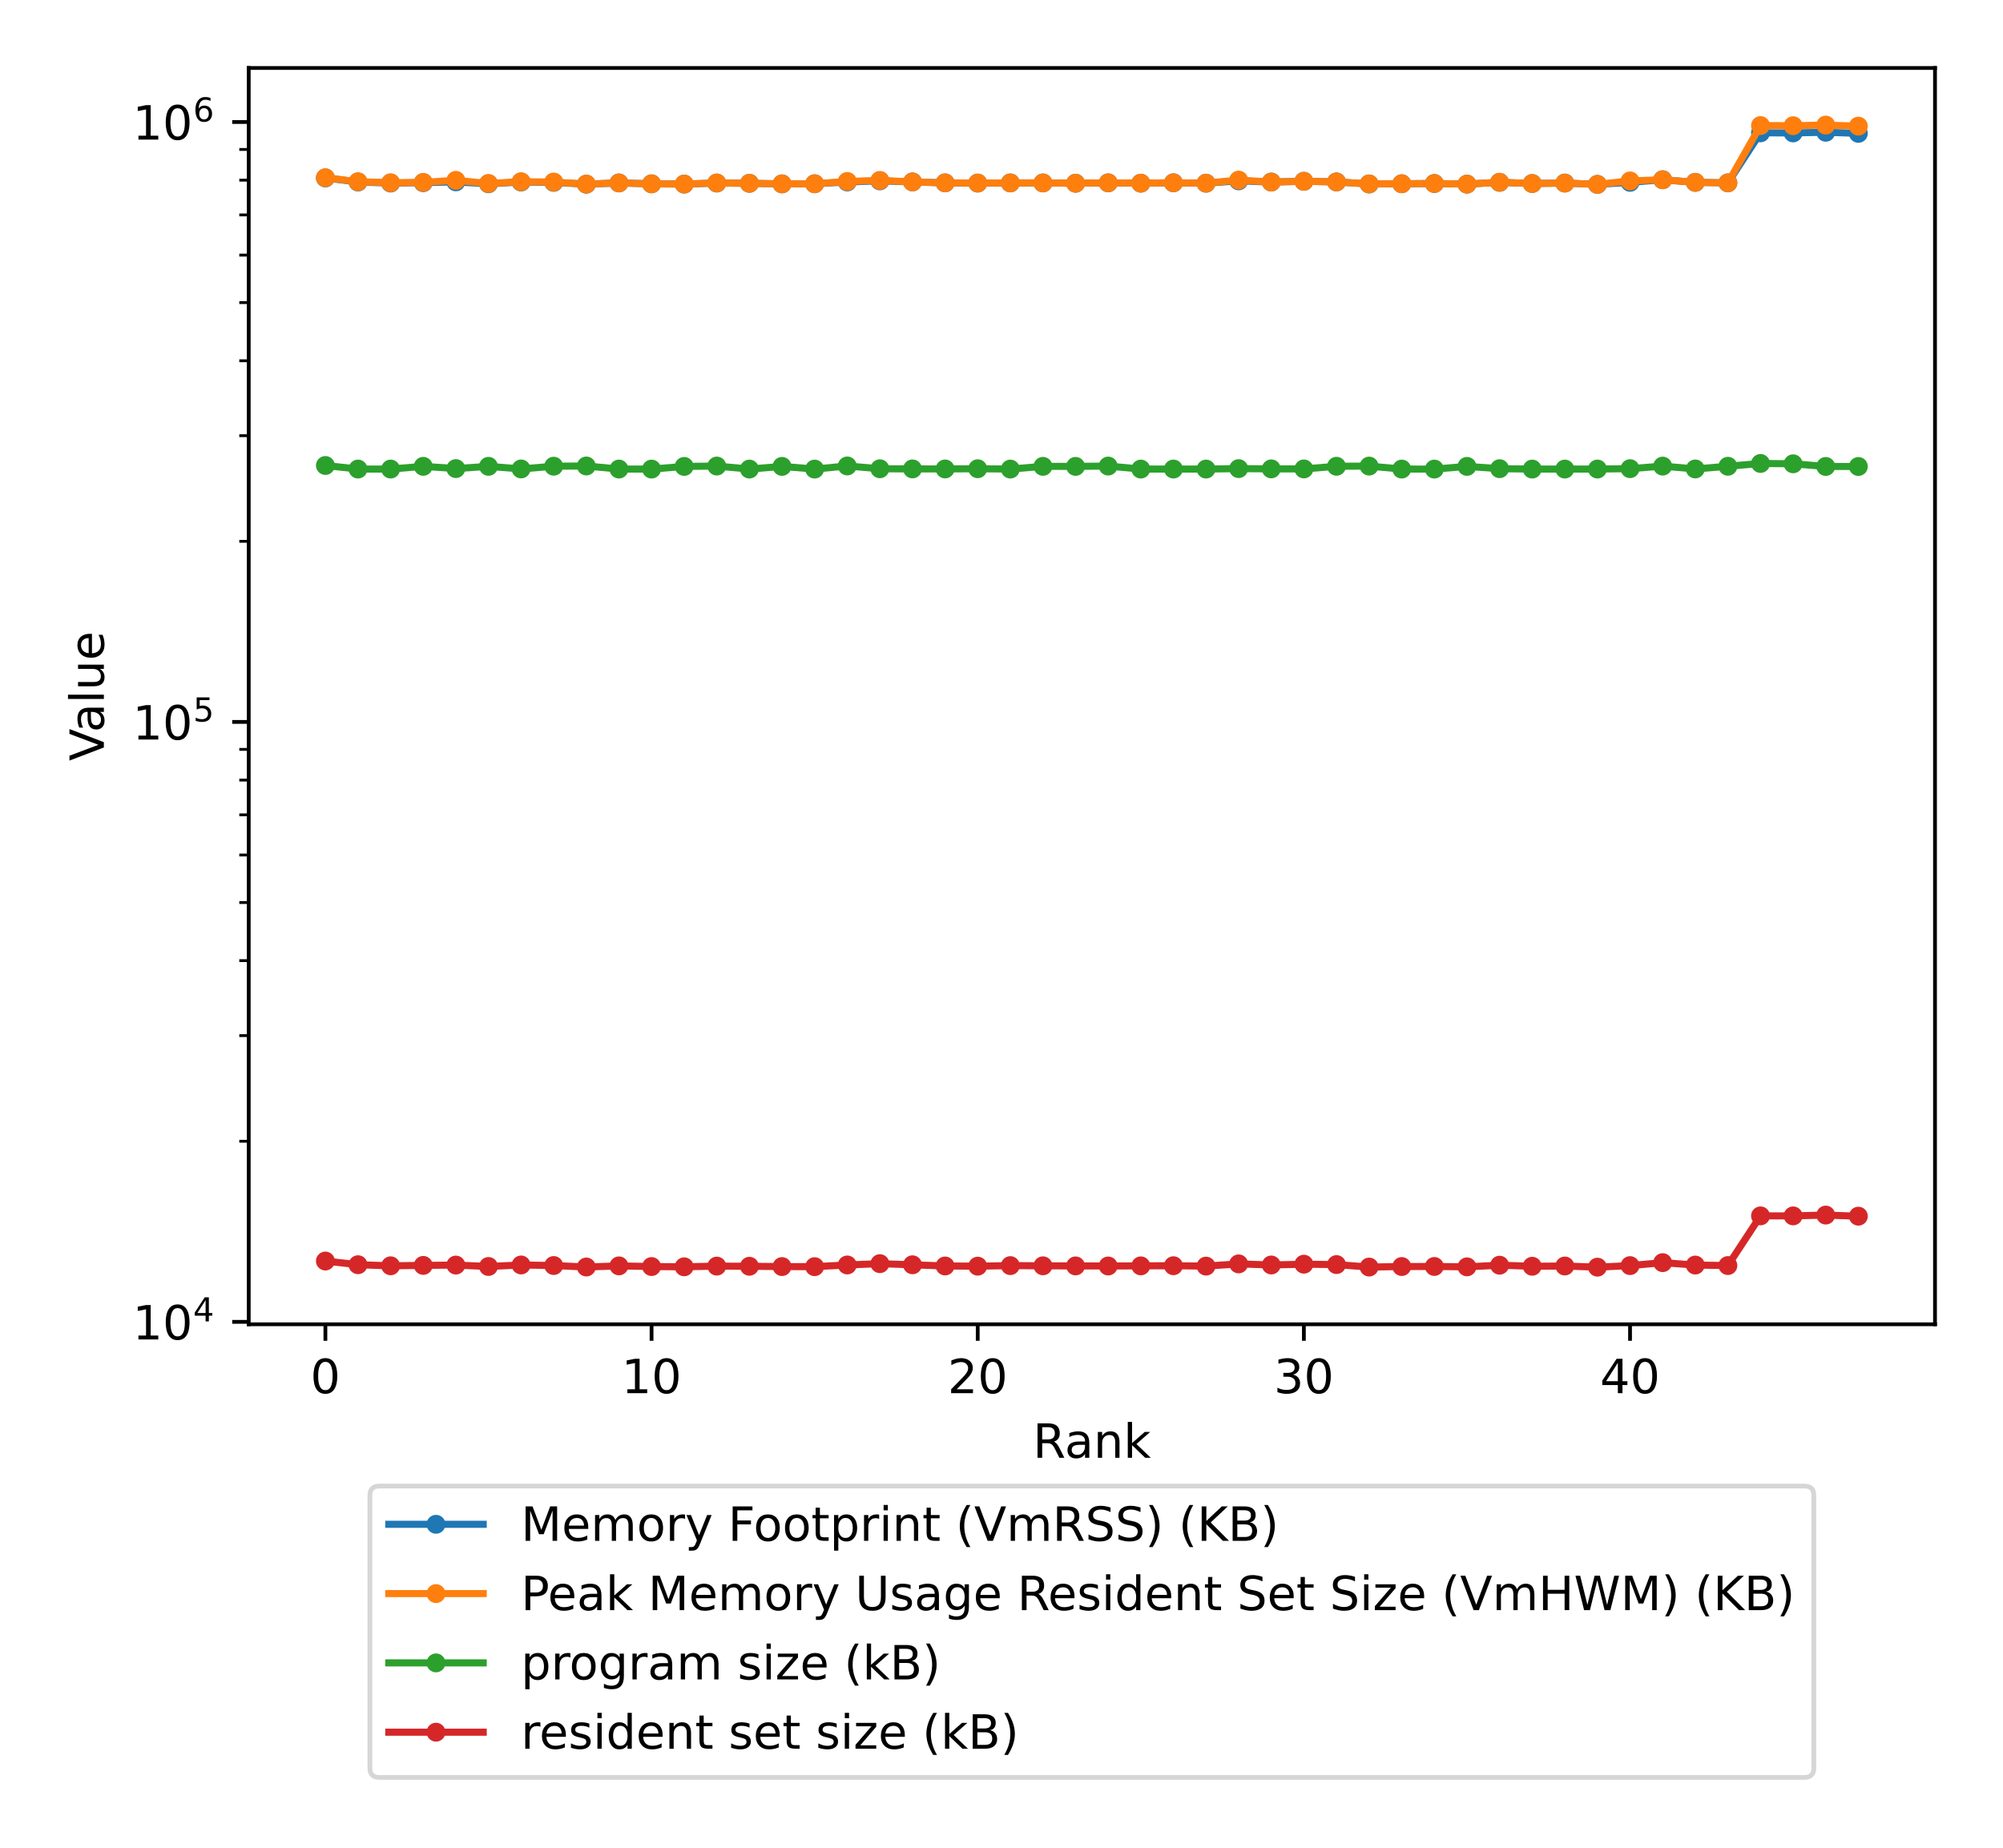 <?xml version="1.0" encoding="utf-8" standalone="no"?>
<!DOCTYPE svg PUBLIC "-//W3C//DTD SVG 1.1//EN"
  "http://www.w3.org/Graphics/SVG/1.1/DTD/svg11.dtd">
<!-- Created with matplotlib (https://matplotlib.org/) -->
<svg height="391.453pt" version="1.1" viewBox="0 0 424.198 391.453" width="424.198pt" xmlns="http://www.w3.org/2000/svg" xmlns:xlink="http://www.w3.org/1999/xlink">
 <defs>
  <style type="text/css">
*{stroke-linecap:butt;stroke-linejoin:round;}
  </style>
 </defs>
 <g id="figure_1">
  <g id="patch_1">
   <path d="M 0 391.453 
L 424.198 391.453 
L 424.198 -0 
L 0 -0 
z
" style="fill:#ffffff;"/>
  </g>
  <g id="axes_1">
   <g id="patch_2">
    <path d="M 52.678 280.512 
L 409.798 280.512 
L 409.798 14.4 
L 52.678 14.4 
z
" style="fill:#ffffff;"/>
   </g>
   <g id="matplotlib.axis_1">
    <g id="xtick_1">
     <g id="line2d_1">
      <defs>
       <path d="M 0 0 
L 0 3.5 
" id="m40e3056553" style="stroke:#000000;stroke-width:0.8;"/>
      </defs>
      <g>
       <use style="stroke:#000000;stroke-width:0.8;" x="68.911" xlink:href="#m40e3056553" y="280.512"/>
      </g>
     </g>
     <g id="text_1">
      <!-- 0 -->
      <defs>
       <path d="M 31.781 66.406 
Q 24.172 66.406 20.328 58.906 
Q 16.5 51.422 16.5 36.375 
Q 16.5 21.391 20.328 13.891 
Q 24.172 6.391 31.781 6.391 
Q 39.453 6.391 43.281 13.891 
Q 47.125 21.391 47.125 36.375 
Q 47.125 51.422 43.281 58.906 
Q 39.453 66.406 31.781 66.406 
z
M 31.781 74.219 
Q 44.047 74.219 50.516 64.516 
Q 56.984 54.828 56.984 36.375 
Q 56.984 17.969 50.516 8.266 
Q 44.047 -1.422 31.781 -1.422 
Q 19.531 -1.422 13.062 8.266 
Q 6.594 17.969 6.594 36.375 
Q 6.594 54.828 13.062 64.516 
Q 19.531 74.219 31.781 74.219 
z
" id="DejaVuSans-48"/>
      </defs>
      <g transform="translate(65.73 295.11)scale(0.1 -0.1)">
       <use xlink:href="#DejaVuSans-48"/>
      </g>
     </g>
    </g>
    <g id="xtick_2">
     <g id="line2d_2">
      <g>
       <use style="stroke:#000000;stroke-width:0.8;" x="137.986" xlink:href="#m40e3056553" y="280.512"/>
      </g>
     </g>
     <g id="text_2">
      <!-- 10 -->
      <defs>
       <path d="M 12.406 8.297 
L 28.516 8.297 
L 28.516 63.922 
L 10.984 60.406 
L 10.984 69.391 
L 28.422 72.906 
L 38.281 72.906 
L 38.281 8.297 
L 54.391 8.297 
L 54.391 0 
L 12.406 0 
z
" id="DejaVuSans-49"/>
      </defs>
      <g transform="translate(131.624 295.11)scale(0.1 -0.1)">
       <use xlink:href="#DejaVuSans-49"/>
       <use x="63.623" xlink:href="#DejaVuSans-48"/>
      </g>
     </g>
    </g>
    <g id="xtick_3">
     <g id="line2d_3">
      <g>
       <use style="stroke:#000000;stroke-width:0.8;" x="207.062" xlink:href="#m40e3056553" y="280.512"/>
      </g>
     </g>
     <g id="text_3">
      <!-- 20 -->
      <defs>
       <path d="M 19.188 8.297 
L 53.609 8.297 
L 53.609 0 
L 7.328 0 
L 7.328 8.297 
Q 12.938 14.109 22.625 23.891 
Q 32.328 33.688 34.812 36.531 
Q 39.547 41.844 41.422 45.531 
Q 43.312 49.219 43.312 52.781 
Q 43.312 58.594 39.234 62.25 
Q 35.156 65.922 28.609 65.922 
Q 23.969 65.922 18.812 64.312 
Q 13.672 62.703 7.812 59.422 
L 7.812 69.391 
Q 13.766 71.781 18.938 73 
Q 24.125 74.219 28.422 74.219 
Q 39.75 74.219 46.484 68.547 
Q 53.219 62.891 53.219 53.422 
Q 53.219 48.922 51.531 44.891 
Q 49.859 40.875 45.406 35.406 
Q 44.188 33.984 37.641 27.219 
Q 31.109 20.453 19.188 8.297 
z
" id="DejaVuSans-50"/>
      </defs>
      <g transform="translate(200.699 295.11)scale(0.1 -0.1)">
       <use xlink:href="#DejaVuSans-50"/>
       <use x="63.623" xlink:href="#DejaVuSans-48"/>
      </g>
     </g>
    </g>
    <g id="xtick_4">
     <g id="line2d_4">
      <g>
       <use style="stroke:#000000;stroke-width:0.8;" x="276.137" xlink:href="#m40e3056553" y="280.512"/>
      </g>
     </g>
     <g id="text_4">
      <!-- 30 -->
      <defs>
       <path d="M 40.578 39.312 
Q 47.656 37.797 51.625 33 
Q 55.609 28.219 55.609 21.188 
Q 55.609 10.406 48.188 4.484 
Q 40.766 -1.422 27.094 -1.422 
Q 22.516 -1.422 17.656 -0.516 
Q 12.797 0.391 7.625 2.203 
L 7.625 11.719 
Q 11.719 9.328 16.594 8.109 
Q 21.484 6.891 26.812 6.891 
Q 36.078 6.891 40.938 10.547 
Q 45.797 14.203 45.797 21.188 
Q 45.797 27.641 41.281 31.266 
Q 36.766 34.906 28.719 34.906 
L 20.219 34.906 
L 20.219 43.016 
L 29.109 43.016 
Q 36.375 43.016 40.234 45.922 
Q 44.094 48.828 44.094 54.297 
Q 44.094 59.906 40.109 62.906 
Q 36.141 65.922 28.719 65.922 
Q 24.656 65.922 20.016 65.031 
Q 15.375 64.156 9.812 62.312 
L 9.812 71.094 
Q 15.438 72.656 20.344 73.438 
Q 25.25 74.219 29.594 74.219 
Q 40.828 74.219 47.359 69.109 
Q 53.906 64.016 53.906 55.328 
Q 53.906 49.266 50.438 45.094 
Q 46.969 40.922 40.578 39.312 
z
" id="DejaVuSans-51"/>
      </defs>
      <g transform="translate(269.775 295.11)scale(0.1 -0.1)">
       <use xlink:href="#DejaVuSans-51"/>
       <use x="63.623" xlink:href="#DejaVuSans-48"/>
      </g>
     </g>
    </g>
    <g id="xtick_5">
     <g id="line2d_5">
      <g>
       <use style="stroke:#000000;stroke-width:0.8;" x="345.213" xlink:href="#m40e3056553" y="280.512"/>
      </g>
     </g>
     <g id="text_5">
      <!-- 40 -->
      <defs>
       <path d="M 37.797 64.312 
L 12.891 25.391 
L 37.797 25.391 
z
M 35.203 72.906 
L 47.609 72.906 
L 47.609 25.391 
L 58.016 25.391 
L 58.016 17.188 
L 47.609 17.188 
L 47.609 0 
L 37.797 0 
L 37.797 17.188 
L 4.891 17.188 
L 4.891 26.703 
z
" id="DejaVuSans-52"/>
      </defs>
      <g transform="translate(338.85 295.11)scale(0.1 -0.1)">
       <use xlink:href="#DejaVuSans-52"/>
       <use x="63.623" xlink:href="#DejaVuSans-48"/>
      </g>
     </g>
    </g>
    <g id="text_6">
     <!-- Rank -->
     <defs>
      <path d="M 44.391 34.188 
Q 47.562 33.109 50.562 29.594 
Q 53.562 26.078 56.594 19.922 
L 66.609 0 
L 56 0 
L 46.688 18.703 
Q 43.062 26.031 39.672 28.422 
Q 36.281 30.812 30.422 30.812 
L 19.672 30.812 
L 19.672 0 
L 9.812 0 
L 9.812 72.906 
L 32.078 72.906 
Q 44.578 72.906 50.734 67.672 
Q 56.891 62.453 56.891 51.906 
Q 56.891 45.016 53.688 40.469 
Q 50.484 35.938 44.391 34.188 
z
M 19.672 64.797 
L 19.672 38.922 
L 32.078 38.922 
Q 39.203 38.922 42.844 42.219 
Q 46.484 45.516 46.484 51.906 
Q 46.484 58.297 42.844 61.547 
Q 39.203 64.797 32.078 64.797 
z
" id="DejaVuSans-82"/>
      <path d="M 34.281 27.484 
Q 23.391 27.484 19.188 25 
Q 14.984 22.516 14.984 16.5 
Q 14.984 11.719 18.141 8.906 
Q 21.297 6.109 26.703 6.109 
Q 34.188 6.109 38.703 11.406 
Q 43.219 16.703 43.219 25.484 
L 43.219 27.484 
z
M 52.203 31.203 
L 52.203 0 
L 43.219 0 
L 43.219 8.297 
Q 40.141 3.328 35.547 0.953 
Q 30.953 -1.422 24.312 -1.422 
Q 15.922 -1.422 10.953 3.297 
Q 6 8.016 6 15.922 
Q 6 25.141 12.172 29.828 
Q 18.359 34.516 30.609 34.516 
L 43.219 34.516 
L 43.219 35.406 
Q 43.219 41.609 39.141 45 
Q 35.062 48.391 27.688 48.391 
Q 23 48.391 18.547 47.266 
Q 14.109 46.141 10.016 43.891 
L 10.016 52.203 
Q 14.938 54.109 19.578 55.047 
Q 24.219 56 28.609 56 
Q 40.484 56 46.344 49.844 
Q 52.203 43.703 52.203 31.203 
z
" id="DejaVuSans-97"/>
      <path d="M 54.891 33.016 
L 54.891 0 
L 45.906 0 
L 45.906 32.719 
Q 45.906 40.484 42.875 44.328 
Q 39.844 48.188 33.797 48.188 
Q 26.516 48.188 22.312 43.547 
Q 18.109 38.922 18.109 30.906 
L 18.109 0 
L 9.078 0 
L 9.078 54.688 
L 18.109 54.688 
L 18.109 46.188 
Q 21.344 51.125 25.703 53.562 
Q 30.078 56 35.797 56 
Q 45.219 56 50.047 50.172 
Q 54.891 44.344 54.891 33.016 
z
" id="DejaVuSans-110"/>
      <path d="M 9.078 75.984 
L 18.109 75.984 
L 18.109 31.109 
L 44.922 54.688 
L 56.391 54.688 
L 27.391 29.109 
L 57.625 0 
L 45.906 0 
L 18.109 26.703 
L 18.109 0 
L 9.078 0 
z
" id="DejaVuSans-107"/>
     </defs>
     <g transform="translate(218.748 308.789)scale(0.1 -0.1)">
      <use xlink:href="#DejaVuSans-82"/>
      <use x="67.232" xlink:href="#DejaVuSans-97"/>
      <use x="128.512" xlink:href="#DejaVuSans-110"/>
      <use x="191.891" xlink:href="#DejaVuSans-107"/>
     </g>
    </g>
   </g>
   <g id="matplotlib.axis_2">
    <g id="ytick_1">
     <g id="line2d_6">
      <defs>
       <path d="M 0 0 
L -3.5 0 
" id="m976db6bf51" style="stroke:#000000;stroke-width:0.8;"/>
      </defs>
      <g>
       <use style="stroke:#000000;stroke-width:0.8;" x="52.678" xlink:href="#m976db6bf51" y="279.998"/>
      </g>
     </g>
     <g id="text_7">
      <!-- $\mathdefault{10^{4}}$ -->
      <g transform="translate(28.078 283.797)scale(0.1 -0.1)">
       <use transform="translate(0 0.684)" xlink:href="#DejaVuSans-49"/>
       <use transform="translate(63.623 0.684)" xlink:href="#DejaVuSans-48"/>
       <use transform="translate(128.203 38.966)scale(0.7)" xlink:href="#DejaVuSans-52"/>
      </g>
     </g>
    </g>
    <g id="ytick_2">
     <g id="line2d_7">
      <g>
       <use style="stroke:#000000;stroke-width:0.8;" x="52.678" xlink:href="#m976db6bf51" y="152.922"/>
      </g>
     </g>
     <g id="text_8">
      <!-- $\mathdefault{10^{5}}$ -->
      <defs>
       <path d="M 10.797 72.906 
L 49.516 72.906 
L 49.516 64.594 
L 19.828 64.594 
L 19.828 46.734 
Q 21.969 47.469 24.109 47.828 
Q 26.266 48.188 28.422 48.188 
Q 40.625 48.188 47.75 41.5 
Q 54.891 34.812 54.891 23.391 
Q 54.891 11.625 47.562 5.094 
Q 40.234 -1.422 26.906 -1.422 
Q 22.312 -1.422 17.547 -0.641 
Q 12.797 0.141 7.719 1.703 
L 7.719 11.625 
Q 12.109 9.234 16.797 8.062 
Q 21.484 6.891 26.703 6.891 
Q 35.156 6.891 40.078 11.328 
Q 45.016 15.766 45.016 23.391 
Q 45.016 31 40.078 35.438 
Q 35.156 39.891 26.703 39.891 
Q 22.75 39.891 18.812 39.016 
Q 14.891 38.141 10.797 36.281 
z
" id="DejaVuSans-53"/>
      </defs>
      <g transform="translate(28.078 156.721)scale(0.1 -0.1)">
       <use transform="translate(0 0.684)" xlink:href="#DejaVuSans-49"/>
       <use transform="translate(63.623 0.684)" xlink:href="#DejaVuSans-48"/>
       <use transform="translate(128.203 38.966)scale(0.7)" xlink:href="#DejaVuSans-53"/>
      </g>
     </g>
    </g>
    <g id="ytick_3">
     <g id="line2d_8">
      <g>
       <use style="stroke:#000000;stroke-width:0.8;" x="52.678" xlink:href="#m976db6bf51" y="25.846"/>
      </g>
     </g>
     <g id="text_9">
      <!-- $\mathdefault{10^{6}}$ -->
      <defs>
       <path d="M 33.016 40.375 
Q 26.375 40.375 22.484 35.828 
Q 18.609 31.297 18.609 23.391 
Q 18.609 15.531 22.484 10.953 
Q 26.375 6.391 33.016 6.391 
Q 39.656 6.391 43.531 10.953 
Q 47.406 15.531 47.406 23.391 
Q 47.406 31.297 43.531 35.828 
Q 39.656 40.375 33.016 40.375 
z
M 52.594 71.297 
L 52.594 62.312 
Q 48.875 64.062 45.094 64.984 
Q 41.312 65.922 37.594 65.922 
Q 27.828 65.922 22.672 59.328 
Q 17.531 52.734 16.797 39.406 
Q 19.672 43.656 24.016 45.922 
Q 28.375 48.188 33.594 48.188 
Q 44.578 48.188 50.953 41.516 
Q 57.328 34.859 57.328 23.391 
Q 57.328 12.156 50.688 5.359 
Q 44.047 -1.422 33.016 -1.422 
Q 20.359 -1.422 13.672 8.266 
Q 6.984 17.969 6.984 36.375 
Q 6.984 53.656 15.188 63.938 
Q 23.391 74.219 37.203 74.219 
Q 40.922 74.219 44.703 73.484 
Q 48.484 72.75 52.594 71.297 
z
" id="DejaVuSans-54"/>
      </defs>
      <g transform="translate(28.078 29.645)scale(0.1 -0.1)">
       <use transform="translate(0 0.766)" xlink:href="#DejaVuSans-49"/>
       <use transform="translate(63.623 0.766)" xlink:href="#DejaVuSans-48"/>
       <use transform="translate(128.203 39.047)scale(0.7)" xlink:href="#DejaVuSans-54"/>
      </g>
     </g>
    </g>
    <g id="ytick_4">
     <g id="line2d_9">
      <defs>
       <path d="M 0 0 
L -2 0 
" id="m0bf1c7b2e3" style="stroke:#000000;stroke-width:0.6;"/>
      </defs>
      <g>
       <use style="stroke:#000000;stroke-width:0.6;" x="52.678" xlink:href="#m0bf1c7b2e3" y="241.744"/>
      </g>
     </g>
    </g>
    <g id="ytick_5">
     <g id="line2d_10">
      <g>
       <use style="stroke:#000000;stroke-width:0.6;" x="52.678" xlink:href="#m0bf1c7b2e3" y="219.367"/>
      </g>
     </g>
    </g>
    <g id="ytick_6">
     <g id="line2d_11">
      <g>
       <use style="stroke:#000000;stroke-width:0.6;" x="52.678" xlink:href="#m0bf1c7b2e3" y="203.49"/>
      </g>
     </g>
    </g>
    <g id="ytick_7">
     <g id="line2d_12">
      <g>
       <use style="stroke:#000000;stroke-width:0.6;" x="52.678" xlink:href="#m0bf1c7b2e3" y="191.175"/>
      </g>
     </g>
    </g>
    <g id="ytick_8">
     <g id="line2d_13">
      <g>
       <use style="stroke:#000000;stroke-width:0.6;" x="52.678" xlink:href="#m0bf1c7b2e3" y="181.113"/>
      </g>
     </g>
    </g>
    <g id="ytick_9">
     <g id="line2d_14">
      <g>
       <use style="stroke:#000000;stroke-width:0.6;" x="52.678" xlink:href="#m0bf1c7b2e3" y="172.606"/>
      </g>
     </g>
    </g>
    <g id="ytick_10">
     <g id="line2d_15">
      <g>
       <use style="stroke:#000000;stroke-width:0.6;" x="52.678" xlink:href="#m0bf1c7b2e3" y="165.237"/>
      </g>
     </g>
    </g>
    <g id="ytick_11">
     <g id="line2d_16">
      <g>
       <use style="stroke:#000000;stroke-width:0.6;" x="52.678" xlink:href="#m0bf1c7b2e3" y="158.736"/>
      </g>
     </g>
    </g>
    <g id="ytick_12">
     <g id="line2d_17">
      <g>
       <use style="stroke:#000000;stroke-width:0.6;" x="52.678" xlink:href="#m0bf1c7b2e3" y="114.668"/>
      </g>
     </g>
    </g>
    <g id="ytick_13">
     <g id="line2d_18">
      <g>
       <use style="stroke:#000000;stroke-width:0.6;" x="52.678" xlink:href="#m0bf1c7b2e3" y="92.291"/>
      </g>
     </g>
    </g>
    <g id="ytick_14">
     <g id="line2d_19">
      <g>
       <use style="stroke:#000000;stroke-width:0.6;" x="52.678" xlink:href="#m0bf1c7b2e3" y="76.414"/>
      </g>
     </g>
    </g>
    <g id="ytick_15">
     <g id="line2d_20">
      <g>
       <use style="stroke:#000000;stroke-width:0.6;" x="52.678" xlink:href="#m0bf1c7b2e3" y="64.099"/>
      </g>
     </g>
    </g>
    <g id="ytick_16">
     <g id="line2d_21">
      <g>
       <use style="stroke:#000000;stroke-width:0.6;" x="52.678" xlink:href="#m0bf1c7b2e3" y="54.037"/>
      </g>
     </g>
    </g>
    <g id="ytick_17">
     <g id="line2d_22">
      <g>
       <use style="stroke:#000000;stroke-width:0.6;" x="52.678" xlink:href="#m0bf1c7b2e3" y="45.53"/>
      </g>
     </g>
    </g>
    <g id="ytick_18">
     <g id="line2d_23">
      <g>
       <use style="stroke:#000000;stroke-width:0.6;" x="52.678" xlink:href="#m0bf1c7b2e3" y="38.161"/>
      </g>
     </g>
    </g>
    <g id="ytick_19">
     <g id="line2d_24">
      <g>
       <use style="stroke:#000000;stroke-width:0.6;" x="52.678" xlink:href="#m0bf1c7b2e3" y="31.66"/>
      </g>
     </g>
    </g>
    <g id="text_10">
     <!-- Value -->
     <defs>
      <path d="M 28.609 0 
L 0.781 72.906 
L 11.078 72.906 
L 34.188 11.531 
L 57.328 72.906 
L 67.578 72.906 
L 39.797 0 
z
" id="DejaVuSans-86"/>
      <path d="M 9.422 75.984 
L 18.406 75.984 
L 18.406 0 
L 9.422 0 
z
" id="DejaVuSans-108"/>
      <path d="M 8.5 21.578 
L 8.5 54.688 
L 17.484 54.688 
L 17.484 21.922 
Q 17.484 14.156 20.5 10.266 
Q 23.531 6.391 29.594 6.391 
Q 36.859 6.391 41.078 11.031 
Q 45.312 15.672 45.312 23.688 
L 45.312 54.688 
L 54.297 54.688 
L 54.297 0 
L 45.312 0 
L 45.312 8.406 
Q 42.047 3.422 37.719 1 
Q 33.406 -1.422 27.688 -1.422 
Q 18.266 -1.422 13.375 4.438 
Q 8.5 10.297 8.5 21.578 
z
M 31.109 56 
z
" id="DejaVuSans-117"/>
      <path d="M 56.203 29.594 
L 56.203 25.203 
L 14.891 25.203 
Q 15.484 15.922 20.484 11.062 
Q 25.484 6.203 34.422 6.203 
Q 39.594 6.203 44.453 7.469 
Q 49.312 8.734 54.109 11.281 
L 54.109 2.781 
Q 49.266 0.734 44.188 -0.344 
Q 39.109 -1.422 33.891 -1.422 
Q 20.797 -1.422 13.156 6.188 
Q 5.516 13.812 5.516 26.812 
Q 5.516 40.234 12.766 48.109 
Q 20.016 56 32.328 56 
Q 43.359 56 49.781 48.891 
Q 56.203 41.797 56.203 29.594 
z
M 47.219 32.234 
Q 47.125 39.594 43.094 43.984 
Q 39.062 48.391 32.422 48.391 
Q 24.906 48.391 20.391 44.141 
Q 15.875 39.891 15.188 32.172 
z
" id="DejaVuSans-101"/>
     </defs>
     <g transform="translate(21.998 161.187)rotate(-90)scale(0.1 -0.1)">
      <use xlink:href="#DejaVuSans-86"/>
      <use x="60.658" xlink:href="#DejaVuSans-97"/>
      <use x="121.938" xlink:href="#DejaVuSans-108"/>
      <use x="149.721" xlink:href="#DejaVuSans-117"/>
      <use x="213.1" xlink:href="#DejaVuSans-101"/>
     </g>
    </g>
   </g>
   <g id="line2d_25">
    <path clip-path="url(#p565a6b7b99)" d="M 68.911 37.692 
L 75.818 38.554 
L 82.726 38.778 
L 89.633 38.695 
L 96.541 38.52 
L 103.449 38.928 
L 110.356 38.558 
L 117.264 38.628 
L 124.171 39.014 
L 131.079 38.753 
L 137.986 38.939 
L 144.894 38.993 
L 151.801 38.775 
L 158.709 38.831 
L 165.616 38.948 
L 172.524 38.924 
L 179.432 38.549 
L 186.339 38.313 
L 193.247 38.537 
L 200.154 38.735 
L 207.062 38.782 
L 213.969 38.75 
L 220.877 38.751 
L 227.784 38.814 
L 234.692 38.735 
L 241.599 38.8 
L 248.507 38.721 
L 255.415 38.806 
L 262.322 38.305 
L 269.23 38.563 
L 276.137 38.401 
L 283.045 38.536 
L 289.952 38.972 
L 296.86 38.922 
L 303.767 38.87 
L 310.675 38.999 
L 317.582 38.622 
L 324.49 38.873 
L 331.398 38.776 
L 338.305 39.058 
L 345.213 38.625 
L 352.12 38.075 
L 359.028 38.628 
L 365.935 38.733 
L 372.843 28.139 
L 379.75 28.154 
L 386.658 28.017 
L 393.565 28.247 
" style="fill:none;stroke:#1f77b4;stroke-linecap:square;stroke-width:1.5;"/>
    <defs>
     <path d="M 0 1.5 
C 0.398 1.5 0.779 1.342 1.061 1.061 
C 1.342 0.779 1.5 0.398 1.5 0 
C 1.5 -0.398 1.342 -0.779 1.061 -1.061 
C 0.779 -1.342 0.398 -1.5 0 -1.5 
C -0.398 -1.5 -0.779 -1.342 -1.061 -1.061 
C -1.342 -0.779 -1.5 -0.398 -1.5 0 
C -1.5 0.398 -1.342 0.779 -1.061 1.061 
C -0.779 1.342 -0.398 1.5 0 1.5 
z
" id="m0f25e925b4" style="stroke:#1f77b4;"/>
    </defs>
    <g clip-path="url(#p565a6b7b99)">
     <use style="fill:#1f77b4;stroke:#1f77b4;" x="68.911" xlink:href="#m0f25e925b4" y="37.692"/>
     <use style="fill:#1f77b4;stroke:#1f77b4;" x="75.818" xlink:href="#m0f25e925b4" y="38.554"/>
     <use style="fill:#1f77b4;stroke:#1f77b4;" x="82.726" xlink:href="#m0f25e925b4" y="38.778"/>
     <use style="fill:#1f77b4;stroke:#1f77b4;" x="89.633" xlink:href="#m0f25e925b4" y="38.695"/>
     <use style="fill:#1f77b4;stroke:#1f77b4;" x="96.541" xlink:href="#m0f25e925b4" y="38.52"/>
     <use style="fill:#1f77b4;stroke:#1f77b4;" x="103.449" xlink:href="#m0f25e925b4" y="38.928"/>
     <use style="fill:#1f77b4;stroke:#1f77b4;" x="110.356" xlink:href="#m0f25e925b4" y="38.558"/>
     <use style="fill:#1f77b4;stroke:#1f77b4;" x="117.264" xlink:href="#m0f25e925b4" y="38.628"/>
     <use style="fill:#1f77b4;stroke:#1f77b4;" x="124.171" xlink:href="#m0f25e925b4" y="39.014"/>
     <use style="fill:#1f77b4;stroke:#1f77b4;" x="131.079" xlink:href="#m0f25e925b4" y="38.753"/>
     <use style="fill:#1f77b4;stroke:#1f77b4;" x="137.986" xlink:href="#m0f25e925b4" y="38.939"/>
     <use style="fill:#1f77b4;stroke:#1f77b4;" x="144.894" xlink:href="#m0f25e925b4" y="38.993"/>
     <use style="fill:#1f77b4;stroke:#1f77b4;" x="151.801" xlink:href="#m0f25e925b4" y="38.775"/>
     <use style="fill:#1f77b4;stroke:#1f77b4;" x="158.709" xlink:href="#m0f25e925b4" y="38.831"/>
     <use style="fill:#1f77b4;stroke:#1f77b4;" x="165.616" xlink:href="#m0f25e925b4" y="38.948"/>
     <use style="fill:#1f77b4;stroke:#1f77b4;" x="172.524" xlink:href="#m0f25e925b4" y="38.924"/>
     <use style="fill:#1f77b4;stroke:#1f77b4;" x="179.432" xlink:href="#m0f25e925b4" y="38.549"/>
     <use style="fill:#1f77b4;stroke:#1f77b4;" x="186.339" xlink:href="#m0f25e925b4" y="38.313"/>
     <use style="fill:#1f77b4;stroke:#1f77b4;" x="193.247" xlink:href="#m0f25e925b4" y="38.537"/>
     <use style="fill:#1f77b4;stroke:#1f77b4;" x="200.154" xlink:href="#m0f25e925b4" y="38.735"/>
     <use style="fill:#1f77b4;stroke:#1f77b4;" x="207.062" xlink:href="#m0f25e925b4" y="38.782"/>
     <use style="fill:#1f77b4;stroke:#1f77b4;" x="213.969" xlink:href="#m0f25e925b4" y="38.75"/>
     <use style="fill:#1f77b4;stroke:#1f77b4;" x="220.877" xlink:href="#m0f25e925b4" y="38.751"/>
     <use style="fill:#1f77b4;stroke:#1f77b4;" x="227.784" xlink:href="#m0f25e925b4" y="38.814"/>
     <use style="fill:#1f77b4;stroke:#1f77b4;" x="234.692" xlink:href="#m0f25e925b4" y="38.735"/>
     <use style="fill:#1f77b4;stroke:#1f77b4;" x="241.599" xlink:href="#m0f25e925b4" y="38.8"/>
     <use style="fill:#1f77b4;stroke:#1f77b4;" x="248.507" xlink:href="#m0f25e925b4" y="38.721"/>
     <use style="fill:#1f77b4;stroke:#1f77b4;" x="255.415" xlink:href="#m0f25e925b4" y="38.806"/>
     <use style="fill:#1f77b4;stroke:#1f77b4;" x="262.322" xlink:href="#m0f25e925b4" y="38.305"/>
     <use style="fill:#1f77b4;stroke:#1f77b4;" x="269.23" xlink:href="#m0f25e925b4" y="38.563"/>
     <use style="fill:#1f77b4;stroke:#1f77b4;" x="276.137" xlink:href="#m0f25e925b4" y="38.401"/>
     <use style="fill:#1f77b4;stroke:#1f77b4;" x="283.045" xlink:href="#m0f25e925b4" y="38.536"/>
     <use style="fill:#1f77b4;stroke:#1f77b4;" x="289.952" xlink:href="#m0f25e925b4" y="38.972"/>
     <use style="fill:#1f77b4;stroke:#1f77b4;" x="296.86" xlink:href="#m0f25e925b4" y="38.922"/>
     <use style="fill:#1f77b4;stroke:#1f77b4;" x="303.767" xlink:href="#m0f25e925b4" y="38.87"/>
     <use style="fill:#1f77b4;stroke:#1f77b4;" x="310.675" xlink:href="#m0f25e925b4" y="38.999"/>
     <use style="fill:#1f77b4;stroke:#1f77b4;" x="317.582" xlink:href="#m0f25e925b4" y="38.622"/>
     <use style="fill:#1f77b4;stroke:#1f77b4;" x="324.49" xlink:href="#m0f25e925b4" y="38.873"/>
     <use style="fill:#1f77b4;stroke:#1f77b4;" x="331.398" xlink:href="#m0f25e925b4" y="38.776"/>
     <use style="fill:#1f77b4;stroke:#1f77b4;" x="338.305" xlink:href="#m0f25e925b4" y="39.058"/>
     <use style="fill:#1f77b4;stroke:#1f77b4;" x="345.213" xlink:href="#m0f25e925b4" y="38.625"/>
     <use style="fill:#1f77b4;stroke:#1f77b4;" x="352.12" xlink:href="#m0f25e925b4" y="38.075"/>
     <use style="fill:#1f77b4;stroke:#1f77b4;" x="359.028" xlink:href="#m0f25e925b4" y="38.628"/>
     <use style="fill:#1f77b4;stroke:#1f77b4;" x="365.935" xlink:href="#m0f25e925b4" y="38.733"/>
     <use style="fill:#1f77b4;stroke:#1f77b4;" x="372.843" xlink:href="#m0f25e925b4" y="28.139"/>
     <use style="fill:#1f77b4;stroke:#1f77b4;" x="379.75" xlink:href="#m0f25e925b4" y="28.154"/>
     <use style="fill:#1f77b4;stroke:#1f77b4;" x="386.658" xlink:href="#m0f25e925b4" y="28.017"/>
     <use style="fill:#1f77b4;stroke:#1f77b4;" x="393.565" xlink:href="#m0f25e925b4" y="28.247"/>
    </g>
   </g>
   <g id="line2d_26">
    <path clip-path="url(#p565a6b7b99)" d="M 68.911 37.645 
L 75.818 38.491 
L 82.726 38.715 
L 89.633 38.632 
L 96.541 38.202 
L 103.449 38.866 
L 110.356 38.496 
L 117.264 38.563 
L 124.171 38.996 
L 131.079 38.75 
L 137.986 38.939 
L 144.894 38.993 
L 151.801 38.757 
L 158.709 38.831 
L 165.616 38.948 
L 172.524 38.924 
L 179.432 38.437 
L 186.339 38.215 
L 193.247 38.537 
L 200.154 38.735 
L 207.062 38.772 
L 213.969 38.747 
L 220.877 38.751 
L 227.784 38.814 
L 234.692 38.723 
L 241.599 38.8 
L 248.507 38.721 
L 255.415 38.806 
L 262.322 38.148 
L 269.23 38.563 
L 276.137 38.401 
L 283.045 38.536 
L 289.952 38.955 
L 296.86 38.922 
L 303.767 38.87 
L 310.675 38.999 
L 317.582 38.606 
L 324.49 38.873 
L 331.398 38.776 
L 338.305 39.058 
L 345.213 38.32 
L 352.12 38.075 
L 359.028 38.628 
L 365.935 38.733 
L 372.843 26.597 
L 379.75 26.627 
L 386.658 26.496 
L 393.565 26.72 
" style="fill:none;stroke:#ff7f0e;stroke-linecap:square;stroke-width:1.5;"/>
    <defs>
     <path d="M 0 1.5 
C 0.398 1.5 0.779 1.342 1.061 1.061 
C 1.342 0.779 1.5 0.398 1.5 0 
C 1.5 -0.398 1.342 -0.779 1.061 -1.061 
C 0.779 -1.342 0.398 -1.5 0 -1.5 
C -0.398 -1.5 -0.779 -1.342 -1.061 -1.061 
C -1.342 -0.779 -1.5 -0.398 -1.5 0 
C -1.5 0.398 -1.342 0.779 -1.061 1.061 
C -0.779 1.342 -0.398 1.5 0 1.5 
z
" id="m227c5c2001" style="stroke:#ff7f0e;"/>
    </defs>
    <g clip-path="url(#p565a6b7b99)">
     <use style="fill:#ff7f0e;stroke:#ff7f0e;" x="68.911" xlink:href="#m227c5c2001" y="37.645"/>
     <use style="fill:#ff7f0e;stroke:#ff7f0e;" x="75.818" xlink:href="#m227c5c2001" y="38.491"/>
     <use style="fill:#ff7f0e;stroke:#ff7f0e;" x="82.726" xlink:href="#m227c5c2001" y="38.715"/>
     <use style="fill:#ff7f0e;stroke:#ff7f0e;" x="89.633" xlink:href="#m227c5c2001" y="38.632"/>
     <use style="fill:#ff7f0e;stroke:#ff7f0e;" x="96.541" xlink:href="#m227c5c2001" y="38.202"/>
     <use style="fill:#ff7f0e;stroke:#ff7f0e;" x="103.449" xlink:href="#m227c5c2001" y="38.866"/>
     <use style="fill:#ff7f0e;stroke:#ff7f0e;" x="110.356" xlink:href="#m227c5c2001" y="38.496"/>
     <use style="fill:#ff7f0e;stroke:#ff7f0e;" x="117.264" xlink:href="#m227c5c2001" y="38.563"/>
     <use style="fill:#ff7f0e;stroke:#ff7f0e;" x="124.171" xlink:href="#m227c5c2001" y="38.996"/>
     <use style="fill:#ff7f0e;stroke:#ff7f0e;" x="131.079" xlink:href="#m227c5c2001" y="38.75"/>
     <use style="fill:#ff7f0e;stroke:#ff7f0e;" x="137.986" xlink:href="#m227c5c2001" y="38.939"/>
     <use style="fill:#ff7f0e;stroke:#ff7f0e;" x="144.894" xlink:href="#m227c5c2001" y="38.993"/>
     <use style="fill:#ff7f0e;stroke:#ff7f0e;" x="151.801" xlink:href="#m227c5c2001" y="38.757"/>
     <use style="fill:#ff7f0e;stroke:#ff7f0e;" x="158.709" xlink:href="#m227c5c2001" y="38.831"/>
     <use style="fill:#ff7f0e;stroke:#ff7f0e;" x="165.616" xlink:href="#m227c5c2001" y="38.948"/>
     <use style="fill:#ff7f0e;stroke:#ff7f0e;" x="172.524" xlink:href="#m227c5c2001" y="38.924"/>
     <use style="fill:#ff7f0e;stroke:#ff7f0e;" x="179.432" xlink:href="#m227c5c2001" y="38.437"/>
     <use style="fill:#ff7f0e;stroke:#ff7f0e;" x="186.339" xlink:href="#m227c5c2001" y="38.215"/>
     <use style="fill:#ff7f0e;stroke:#ff7f0e;" x="193.247" xlink:href="#m227c5c2001" y="38.537"/>
     <use style="fill:#ff7f0e;stroke:#ff7f0e;" x="200.154" xlink:href="#m227c5c2001" y="38.735"/>
     <use style="fill:#ff7f0e;stroke:#ff7f0e;" x="207.062" xlink:href="#m227c5c2001" y="38.772"/>
     <use style="fill:#ff7f0e;stroke:#ff7f0e;" x="213.969" xlink:href="#m227c5c2001" y="38.747"/>
     <use style="fill:#ff7f0e;stroke:#ff7f0e;" x="220.877" xlink:href="#m227c5c2001" y="38.751"/>
     <use style="fill:#ff7f0e;stroke:#ff7f0e;" x="227.784" xlink:href="#m227c5c2001" y="38.814"/>
     <use style="fill:#ff7f0e;stroke:#ff7f0e;" x="234.692" xlink:href="#m227c5c2001" y="38.723"/>
     <use style="fill:#ff7f0e;stroke:#ff7f0e;" x="241.599" xlink:href="#m227c5c2001" y="38.8"/>
     <use style="fill:#ff7f0e;stroke:#ff7f0e;" x="248.507" xlink:href="#m227c5c2001" y="38.721"/>
     <use style="fill:#ff7f0e;stroke:#ff7f0e;" x="255.415" xlink:href="#m227c5c2001" y="38.806"/>
     <use style="fill:#ff7f0e;stroke:#ff7f0e;" x="262.322" xlink:href="#m227c5c2001" y="38.148"/>
     <use style="fill:#ff7f0e;stroke:#ff7f0e;" x="269.23" xlink:href="#m227c5c2001" y="38.563"/>
     <use style="fill:#ff7f0e;stroke:#ff7f0e;" x="276.137" xlink:href="#m227c5c2001" y="38.401"/>
     <use style="fill:#ff7f0e;stroke:#ff7f0e;" x="283.045" xlink:href="#m227c5c2001" y="38.536"/>
     <use style="fill:#ff7f0e;stroke:#ff7f0e;" x="289.952" xlink:href="#m227c5c2001" y="38.955"/>
     <use style="fill:#ff7f0e;stroke:#ff7f0e;" x="296.86" xlink:href="#m227c5c2001" y="38.922"/>
     <use style="fill:#ff7f0e;stroke:#ff7f0e;" x="303.767" xlink:href="#m227c5c2001" y="38.87"/>
     <use style="fill:#ff7f0e;stroke:#ff7f0e;" x="310.675" xlink:href="#m227c5c2001" y="38.999"/>
     <use style="fill:#ff7f0e;stroke:#ff7f0e;" x="317.582" xlink:href="#m227c5c2001" y="38.606"/>
     <use style="fill:#ff7f0e;stroke:#ff7f0e;" x="324.49" xlink:href="#m227c5c2001" y="38.873"/>
     <use style="fill:#ff7f0e;stroke:#ff7f0e;" x="331.398" xlink:href="#m227c5c2001" y="38.776"/>
     <use style="fill:#ff7f0e;stroke:#ff7f0e;" x="338.305" xlink:href="#m227c5c2001" y="39.058"/>
     <use style="fill:#ff7f0e;stroke:#ff7f0e;" x="345.213" xlink:href="#m227c5c2001" y="38.32"/>
     <use style="fill:#ff7f0e;stroke:#ff7f0e;" x="352.12" xlink:href="#m227c5c2001" y="38.075"/>
     <use style="fill:#ff7f0e;stroke:#ff7f0e;" x="359.028" xlink:href="#m227c5c2001" y="38.628"/>
     <use style="fill:#ff7f0e;stroke:#ff7f0e;" x="365.935" xlink:href="#m227c5c2001" y="38.733"/>
     <use style="fill:#ff7f0e;stroke:#ff7f0e;" x="372.843" xlink:href="#m227c5c2001" y="26.597"/>
     <use style="fill:#ff7f0e;stroke:#ff7f0e;" x="379.75" xlink:href="#m227c5c2001" y="26.627"/>
     <use style="fill:#ff7f0e;stroke:#ff7f0e;" x="386.658" xlink:href="#m227c5c2001" y="26.496"/>
     <use style="fill:#ff7f0e;stroke:#ff7f0e;" x="393.565" xlink:href="#m227c5c2001" y="26.72"/>
    </g>
   </g>
   <g id="line2d_27">
    <path clip-path="url(#p565a6b7b99)" d="M 68.911 98.6 
L 75.818 99.355 
L 82.726 99.356 
L 89.633 98.781 
L 96.541 99.26 
L 103.449 98.78 
L 110.356 99.334 
L 117.264 98.754 
L 124.171 98.709 
L 131.079 99.356 
L 137.986 99.362 
L 144.894 98.8 
L 151.801 98.721 
L 158.709 99.361 
L 165.616 98.793 
L 172.524 99.362 
L 179.432 98.699 
L 186.339 99.297 
L 193.247 99.325 
L 200.154 99.334 
L 207.062 99.288 
L 213.969 99.359 
L 220.877 98.784 
L 227.784 98.793 
L 234.692 98.723 
L 241.599 99.359 
L 248.507 99.354 
L 255.415 99.36 
L 262.322 99.263 
L 269.23 99.317 
L 276.137 99.331 
L 283.045 98.768 
L 289.952 98.728 
L 296.86 99.361 
L 303.767 99.364 
L 310.675 98.793 
L 317.582 99.278 
L 324.49 99.362 
L 331.398 99.356 
L 338.305 99.355 
L 345.213 99.275 
L 352.12 98.733 
L 359.028 99.336 
L 365.935 98.766 
L 372.843 98.171 
L 379.75 98.243 
L 386.658 98.805 
L 393.565 98.814 
" style="fill:none;stroke:#2ca02c;stroke-linecap:square;stroke-width:1.5;"/>
    <defs>
     <path d="M 0 1.5 
C 0.398 1.5 0.779 1.342 1.061 1.061 
C 1.342 0.779 1.5 0.398 1.5 0 
C 1.5 -0.398 1.342 -0.779 1.061 -1.061 
C 0.779 -1.342 0.398 -1.5 0 -1.5 
C -0.398 -1.5 -0.779 -1.342 -1.061 -1.061 
C -1.342 -0.779 -1.5 -0.398 -1.5 0 
C -1.5 0.398 -1.342 0.779 -1.061 1.061 
C -0.779 1.342 -0.398 1.5 0 1.5 
z
" id="m8def9b2d6f" style="stroke:#2ca02c;"/>
    </defs>
    <g clip-path="url(#p565a6b7b99)">
     <use style="fill:#2ca02c;stroke:#2ca02c;" x="68.911" xlink:href="#m8def9b2d6f" y="98.6"/>
     <use style="fill:#2ca02c;stroke:#2ca02c;" x="75.818" xlink:href="#m8def9b2d6f" y="99.355"/>
     <use style="fill:#2ca02c;stroke:#2ca02c;" x="82.726" xlink:href="#m8def9b2d6f" y="99.356"/>
     <use style="fill:#2ca02c;stroke:#2ca02c;" x="89.633" xlink:href="#m8def9b2d6f" y="98.781"/>
     <use style="fill:#2ca02c;stroke:#2ca02c;" x="96.541" xlink:href="#m8def9b2d6f" y="99.26"/>
     <use style="fill:#2ca02c;stroke:#2ca02c;" x="103.449" xlink:href="#m8def9b2d6f" y="98.78"/>
     <use style="fill:#2ca02c;stroke:#2ca02c;" x="110.356" xlink:href="#m8def9b2d6f" y="99.334"/>
     <use style="fill:#2ca02c;stroke:#2ca02c;" x="117.264" xlink:href="#m8def9b2d6f" y="98.754"/>
     <use style="fill:#2ca02c;stroke:#2ca02c;" x="124.171" xlink:href="#m8def9b2d6f" y="98.709"/>
     <use style="fill:#2ca02c;stroke:#2ca02c;" x="131.079" xlink:href="#m8def9b2d6f" y="99.356"/>
     <use style="fill:#2ca02c;stroke:#2ca02c;" x="137.986" xlink:href="#m8def9b2d6f" y="99.362"/>
     <use style="fill:#2ca02c;stroke:#2ca02c;" x="144.894" xlink:href="#m8def9b2d6f" y="98.8"/>
     <use style="fill:#2ca02c;stroke:#2ca02c;" x="151.801" xlink:href="#m8def9b2d6f" y="98.721"/>
     <use style="fill:#2ca02c;stroke:#2ca02c;" x="158.709" xlink:href="#m8def9b2d6f" y="99.361"/>
     <use style="fill:#2ca02c;stroke:#2ca02c;" x="165.616" xlink:href="#m8def9b2d6f" y="98.793"/>
     <use style="fill:#2ca02c;stroke:#2ca02c;" x="172.524" xlink:href="#m8def9b2d6f" y="99.362"/>
     <use style="fill:#2ca02c;stroke:#2ca02c;" x="179.432" xlink:href="#m8def9b2d6f" y="98.699"/>
     <use style="fill:#2ca02c;stroke:#2ca02c;" x="186.339" xlink:href="#m8def9b2d6f" y="99.297"/>
     <use style="fill:#2ca02c;stroke:#2ca02c;" x="193.247" xlink:href="#m8def9b2d6f" y="99.325"/>
     <use style="fill:#2ca02c;stroke:#2ca02c;" x="200.154" xlink:href="#m8def9b2d6f" y="99.334"/>
     <use style="fill:#2ca02c;stroke:#2ca02c;" x="207.062" xlink:href="#m8def9b2d6f" y="99.288"/>
     <use style="fill:#2ca02c;stroke:#2ca02c;" x="213.969" xlink:href="#m8def9b2d6f" y="99.359"/>
     <use style="fill:#2ca02c;stroke:#2ca02c;" x="220.877" xlink:href="#m8def9b2d6f" y="98.784"/>
     <use style="fill:#2ca02c;stroke:#2ca02c;" x="227.784" xlink:href="#m8def9b2d6f" y="98.793"/>
     <use style="fill:#2ca02c;stroke:#2ca02c;" x="234.692" xlink:href="#m8def9b2d6f" y="98.723"/>
     <use style="fill:#2ca02c;stroke:#2ca02c;" x="241.599" xlink:href="#m8def9b2d6f" y="99.359"/>
     <use style="fill:#2ca02c;stroke:#2ca02c;" x="248.507" xlink:href="#m8def9b2d6f" y="99.354"/>
     <use style="fill:#2ca02c;stroke:#2ca02c;" x="255.415" xlink:href="#m8def9b2d6f" y="99.36"/>
     <use style="fill:#2ca02c;stroke:#2ca02c;" x="262.322" xlink:href="#m8def9b2d6f" y="99.263"/>
     <use style="fill:#2ca02c;stroke:#2ca02c;" x="269.23" xlink:href="#m8def9b2d6f" y="99.317"/>
     <use style="fill:#2ca02c;stroke:#2ca02c;" x="276.137" xlink:href="#m8def9b2d6f" y="99.331"/>
     <use style="fill:#2ca02c;stroke:#2ca02c;" x="283.045" xlink:href="#m8def9b2d6f" y="98.768"/>
     <use style="fill:#2ca02c;stroke:#2ca02c;" x="289.952" xlink:href="#m8def9b2d6f" y="98.728"/>
     <use style="fill:#2ca02c;stroke:#2ca02c;" x="296.86" xlink:href="#m8def9b2d6f" y="99.361"/>
     <use style="fill:#2ca02c;stroke:#2ca02c;" x="303.767" xlink:href="#m8def9b2d6f" y="99.364"/>
     <use style="fill:#2ca02c;stroke:#2ca02c;" x="310.675" xlink:href="#m8def9b2d6f" y="98.793"/>
     <use style="fill:#2ca02c;stroke:#2ca02c;" x="317.582" xlink:href="#m8def9b2d6f" y="99.278"/>
     <use style="fill:#2ca02c;stroke:#2ca02c;" x="324.49" xlink:href="#m8def9b2d6f" y="99.362"/>
     <use style="fill:#2ca02c;stroke:#2ca02c;" x="331.398" xlink:href="#m8def9b2d6f" y="99.356"/>
     <use style="fill:#2ca02c;stroke:#2ca02c;" x="338.305" xlink:href="#m8def9b2d6f" y="99.355"/>
     <use style="fill:#2ca02c;stroke:#2ca02c;" x="345.213" xlink:href="#m8def9b2d6f" y="99.275"/>
     <use style="fill:#2ca02c;stroke:#2ca02c;" x="352.12" xlink:href="#m8def9b2d6f" y="98.733"/>
     <use style="fill:#2ca02c;stroke:#2ca02c;" x="359.028" xlink:href="#m8def9b2d6f" y="99.336"/>
     <use style="fill:#2ca02c;stroke:#2ca02c;" x="365.935" xlink:href="#m8def9b2d6f" y="98.766"/>
     <use style="fill:#2ca02c;stroke:#2ca02c;" x="372.843" xlink:href="#m8def9b2d6f" y="98.171"/>
     <use style="fill:#2ca02c;stroke:#2ca02c;" x="379.75" xlink:href="#m8def9b2d6f" y="98.243"/>
     <use style="fill:#2ca02c;stroke:#2ca02c;" x="386.658" xlink:href="#m8def9b2d6f" y="98.805"/>
     <use style="fill:#2ca02c;stroke:#2ca02c;" x="393.565" xlink:href="#m8def9b2d6f" y="98.814"/>
    </g>
   </g>
   <g id="line2d_28">
    <path clip-path="url(#p565a6b7b99)" d="M 68.911 267.117 
L 75.818 267.898 
L 82.726 268.126 
L 89.633 268.041 
L 96.541 267.97 
L 103.449 268.272 
L 110.356 267.951 
L 117.264 268.068 
L 124.171 268.385 
L 131.079 268.141 
L 137.986 268.285 
L 144.894 268.341 
L 151.801 268.191 
L 158.709 268.225 
L 165.616 268.291 
L 172.524 268.312 
L 179.432 267.95 
L 186.339 267.672 
L 193.247 267.913 
L 200.154 268.162 
L 207.062 268.206 
L 213.969 268.086 
L 220.877 268.129 
L 227.784 268.15 
L 234.692 268.166 
L 241.599 268.142 
L 248.507 268.108 
L 255.415 268.194 
L 262.322 267.721 
L 269.23 267.953 
L 276.137 267.786 
L 283.045 267.867 
L 289.952 268.394 
L 296.86 268.283 
L 303.767 268.267 
L 310.675 268.349 
L 317.582 267.999 
L 324.49 268.224 
L 331.398 268.168 
L 338.305 268.416 
L 345.213 268.086 
L 352.12 267.459 
L 359.028 267.967 
L 365.935 268.073 
L 372.843 257.551 
L 379.75 257.552 
L 386.658 257.381 
L 393.565 257.616 
" style="fill:none;stroke:#d62728;stroke-linecap:square;stroke-width:1.5;"/>
    <defs>
     <path d="M 0 1.5 
C 0.398 1.5 0.779 1.342 1.061 1.061 
C 1.342 0.779 1.5 0.398 1.5 0 
C 1.5 -0.398 1.342 -0.779 1.061 -1.061 
C 0.779 -1.342 0.398 -1.5 0 -1.5 
C -0.398 -1.5 -0.779 -1.342 -1.061 -1.061 
C -1.342 -0.779 -1.5 -0.398 -1.5 0 
C -1.5 0.398 -1.342 0.779 -1.061 1.061 
C -0.779 1.342 -0.398 1.5 0 1.5 
z
" id="me2722df04c" style="stroke:#d62728;"/>
    </defs>
    <g clip-path="url(#p565a6b7b99)">
     <use style="fill:#d62728;stroke:#d62728;" x="68.911" xlink:href="#me2722df04c" y="267.117"/>
     <use style="fill:#d62728;stroke:#d62728;" x="75.818" xlink:href="#me2722df04c" y="267.898"/>
     <use style="fill:#d62728;stroke:#d62728;" x="82.726" xlink:href="#me2722df04c" y="268.126"/>
     <use style="fill:#d62728;stroke:#d62728;" x="89.633" xlink:href="#me2722df04c" y="268.041"/>
     <use style="fill:#d62728;stroke:#d62728;" x="96.541" xlink:href="#me2722df04c" y="267.97"/>
     <use style="fill:#d62728;stroke:#d62728;" x="103.449" xlink:href="#me2722df04c" y="268.272"/>
     <use style="fill:#d62728;stroke:#d62728;" x="110.356" xlink:href="#me2722df04c" y="267.951"/>
     <use style="fill:#d62728;stroke:#d62728;" x="117.264" xlink:href="#me2722df04c" y="268.068"/>
     <use style="fill:#d62728;stroke:#d62728;" x="124.171" xlink:href="#me2722df04c" y="268.385"/>
     <use style="fill:#d62728;stroke:#d62728;" x="131.079" xlink:href="#me2722df04c" y="268.141"/>
     <use style="fill:#d62728;stroke:#d62728;" x="137.986" xlink:href="#me2722df04c" y="268.285"/>
     <use style="fill:#d62728;stroke:#d62728;" x="144.894" xlink:href="#me2722df04c" y="268.341"/>
     <use style="fill:#d62728;stroke:#d62728;" x="151.801" xlink:href="#me2722df04c" y="268.191"/>
     <use style="fill:#d62728;stroke:#d62728;" x="158.709" xlink:href="#me2722df04c" y="268.225"/>
     <use style="fill:#d62728;stroke:#d62728;" x="165.616" xlink:href="#me2722df04c" y="268.291"/>
     <use style="fill:#d62728;stroke:#d62728;" x="172.524" xlink:href="#me2722df04c" y="268.312"/>
     <use style="fill:#d62728;stroke:#d62728;" x="179.432" xlink:href="#me2722df04c" y="267.95"/>
     <use style="fill:#d62728;stroke:#d62728;" x="186.339" xlink:href="#me2722df04c" y="267.672"/>
     <use style="fill:#d62728;stroke:#d62728;" x="193.247" xlink:href="#me2722df04c" y="267.913"/>
     <use style="fill:#d62728;stroke:#d62728;" x="200.154" xlink:href="#me2722df04c" y="268.162"/>
     <use style="fill:#d62728;stroke:#d62728;" x="207.062" xlink:href="#me2722df04c" y="268.206"/>
     <use style="fill:#d62728;stroke:#d62728;" x="213.969" xlink:href="#me2722df04c" y="268.086"/>
     <use style="fill:#d62728;stroke:#d62728;" x="220.877" xlink:href="#me2722df04c" y="268.129"/>
     <use style="fill:#d62728;stroke:#d62728;" x="227.784" xlink:href="#me2722df04c" y="268.15"/>
     <use style="fill:#d62728;stroke:#d62728;" x="234.692" xlink:href="#me2722df04c" y="268.166"/>
     <use style="fill:#d62728;stroke:#d62728;" x="241.599" xlink:href="#me2722df04c" y="268.142"/>
     <use style="fill:#d62728;stroke:#d62728;" x="248.507" xlink:href="#me2722df04c" y="268.108"/>
     <use style="fill:#d62728;stroke:#d62728;" x="255.415" xlink:href="#me2722df04c" y="268.194"/>
     <use style="fill:#d62728;stroke:#d62728;" x="262.322" xlink:href="#me2722df04c" y="267.721"/>
     <use style="fill:#d62728;stroke:#d62728;" x="269.23" xlink:href="#me2722df04c" y="267.953"/>
     <use style="fill:#d62728;stroke:#d62728;" x="276.137" xlink:href="#me2722df04c" y="267.786"/>
     <use style="fill:#d62728;stroke:#d62728;" x="283.045" xlink:href="#me2722df04c" y="267.867"/>
     <use style="fill:#d62728;stroke:#d62728;" x="289.952" xlink:href="#me2722df04c" y="268.394"/>
     <use style="fill:#d62728;stroke:#d62728;" x="296.86" xlink:href="#me2722df04c" y="268.283"/>
     <use style="fill:#d62728;stroke:#d62728;" x="303.767" xlink:href="#me2722df04c" y="268.267"/>
     <use style="fill:#d62728;stroke:#d62728;" x="310.675" xlink:href="#me2722df04c" y="268.349"/>
     <use style="fill:#d62728;stroke:#d62728;" x="317.582" xlink:href="#me2722df04c" y="267.999"/>
     <use style="fill:#d62728;stroke:#d62728;" x="324.49" xlink:href="#me2722df04c" y="268.224"/>
     <use style="fill:#d62728;stroke:#d62728;" x="331.398" xlink:href="#me2722df04c" y="268.168"/>
     <use style="fill:#d62728;stroke:#d62728;" x="338.305" xlink:href="#me2722df04c" y="268.416"/>
     <use style="fill:#d62728;stroke:#d62728;" x="345.213" xlink:href="#me2722df04c" y="268.086"/>
     <use style="fill:#d62728;stroke:#d62728;" x="352.12" xlink:href="#me2722df04c" y="267.459"/>
     <use style="fill:#d62728;stroke:#d62728;" x="359.028" xlink:href="#me2722df04c" y="267.967"/>
     <use style="fill:#d62728;stroke:#d62728;" x="365.935" xlink:href="#me2722df04c" y="268.073"/>
     <use style="fill:#d62728;stroke:#d62728;" x="372.843" xlink:href="#me2722df04c" y="257.551"/>
     <use style="fill:#d62728;stroke:#d62728;" x="379.75" xlink:href="#me2722df04c" y="257.552"/>
     <use style="fill:#d62728;stroke:#d62728;" x="386.658" xlink:href="#me2722df04c" y="257.381"/>
     <use style="fill:#d62728;stroke:#d62728;" x="393.565" xlink:href="#me2722df04c" y="257.616"/>
    </g>
   </g>
   <g id="patch_3">
    <path d="M 52.678 280.512 
L 52.678 14.4 
" style="fill:none;stroke:#000000;stroke-linecap:square;stroke-linejoin:miter;stroke-width:0.8;"/>
   </g>
   <g id="patch_4">
    <path d="M 409.798 280.512 
L 409.798 14.4 
" style="fill:none;stroke:#000000;stroke-linecap:square;stroke-linejoin:miter;stroke-width:0.8;"/>
   </g>
   <g id="patch_5">
    <path d="M 52.678 280.512 
L 409.798 280.512 
" style="fill:none;stroke:#000000;stroke-linecap:square;stroke-linejoin:miter;stroke-width:0.8;"/>
   </g>
   <g id="patch_6">
    <path d="M 52.678 14.4 
L 409.798 14.4 
" style="fill:none;stroke:#000000;stroke-linecap:square;stroke-linejoin:miter;stroke-width:0.8;"/>
   </g>
   <g id="legend_1">
    <g id="patch_7">
     <path d="M 80.336 376.497 
L 382.14 376.497 
Q 384.14 376.497 384.14 374.497 
L 384.14 316.784 
Q 384.14 314.784 382.14 314.784 
L 80.336 314.784 
Q 78.336 314.784 78.336 316.784 
L 78.336 374.497 
Q 78.336 376.497 80.336 376.497 
z
" style="fill:#ffffff;opacity:0.8;stroke:#cccccc;stroke-linejoin:miter;"/>
    </g>
    <g id="line2d_29">
     <path d="M 82.336 322.883 
L 102.336 322.883 
" style="fill:none;stroke:#1f77b4;stroke-linecap:square;stroke-width:1.5;"/>
    </g>
    <g id="line2d_30">
     <g>
      <use style="fill:#1f77b4;stroke:#1f77b4;" x="92.336" xlink:href="#m0f25e925b4" y="322.883"/>
     </g>
    </g>
    <g id="text_11">
     <!-- Memory Footprint (VmRSS) (KB) -->
     <defs>
      <path d="M 9.812 72.906 
L 24.516 72.906 
L 43.109 23.297 
L 61.812 72.906 
L 76.516 72.906 
L 76.516 0 
L 66.891 0 
L 66.891 64.016 
L 48.094 14.016 
L 38.188 14.016 
L 19.391 64.016 
L 19.391 0 
L 9.812 0 
z
" id="DejaVuSans-77"/>
      <path d="M 52 44.188 
Q 55.375 50.25 60.062 53.125 
Q 64.75 56 71.094 56 
Q 79.641 56 84.281 50.016 
Q 88.922 44.047 88.922 33.016 
L 88.922 0 
L 79.891 0 
L 79.891 32.719 
Q 79.891 40.578 77.094 44.375 
Q 74.312 48.188 68.609 48.188 
Q 61.625 48.188 57.562 43.547 
Q 53.516 38.922 53.516 30.906 
L 53.516 0 
L 44.484 0 
L 44.484 32.719 
Q 44.484 40.625 41.703 44.406 
Q 38.922 48.188 33.109 48.188 
Q 26.219 48.188 22.156 43.531 
Q 18.109 38.875 18.109 30.906 
L 18.109 0 
L 9.078 0 
L 9.078 54.688 
L 18.109 54.688 
L 18.109 46.188 
Q 21.188 51.219 25.484 53.609 
Q 29.781 56 35.688 56 
Q 41.656 56 45.828 52.969 
Q 50 49.953 52 44.188 
z
" id="DejaVuSans-109"/>
      <path d="M 30.609 48.391 
Q 23.391 48.391 19.188 42.75 
Q 14.984 37.109 14.984 27.297 
Q 14.984 17.484 19.156 11.844 
Q 23.344 6.203 30.609 6.203 
Q 37.797 6.203 41.984 11.859 
Q 46.188 17.531 46.188 27.297 
Q 46.188 37.016 41.984 42.703 
Q 37.797 48.391 30.609 48.391 
z
M 30.609 56 
Q 42.328 56 49.016 48.375 
Q 55.719 40.766 55.719 27.297 
Q 55.719 13.875 49.016 6.219 
Q 42.328 -1.422 30.609 -1.422 
Q 18.844 -1.422 12.172 6.219 
Q 5.516 13.875 5.516 27.297 
Q 5.516 40.766 12.172 48.375 
Q 18.844 56 30.609 56 
z
" id="DejaVuSans-111"/>
      <path d="M 41.109 46.297 
Q 39.594 47.172 37.812 47.578 
Q 36.031 48 33.891 48 
Q 26.266 48 22.188 43.047 
Q 18.109 38.094 18.109 28.812 
L 18.109 0 
L 9.078 0 
L 9.078 54.688 
L 18.109 54.688 
L 18.109 46.188 
Q 20.953 51.172 25.484 53.578 
Q 30.031 56 36.531 56 
Q 37.453 56 38.578 55.875 
Q 39.703 55.766 41.062 55.516 
z
" id="DejaVuSans-114"/>
      <path d="M 32.172 -5.078 
Q 28.375 -14.844 24.75 -17.812 
Q 21.141 -20.797 15.094 -20.797 
L 7.906 -20.797 
L 7.906 -13.281 
L 13.188 -13.281 
Q 16.891 -13.281 18.938 -11.516 
Q 21 -9.766 23.484 -3.219 
L 25.094 0.875 
L 2.984 54.688 
L 12.5 54.688 
L 29.594 11.922 
L 46.688 54.688 
L 56.203 54.688 
z
" id="DejaVuSans-121"/>
      <path id="DejaVuSans-32"/>
      <path d="M 9.812 72.906 
L 51.703 72.906 
L 51.703 64.594 
L 19.672 64.594 
L 19.672 43.109 
L 48.578 43.109 
L 48.578 34.812 
L 19.672 34.812 
L 19.672 0 
L 9.812 0 
z
" id="DejaVuSans-70"/>
      <path d="M 18.312 70.219 
L 18.312 54.688 
L 36.812 54.688 
L 36.812 47.703 
L 18.312 47.703 
L 18.312 18.016 
Q 18.312 11.328 20.141 9.422 
Q 21.969 7.516 27.594 7.516 
L 36.812 7.516 
L 36.812 0 
L 27.594 0 
Q 17.188 0 13.234 3.875 
Q 9.281 7.766 9.281 18.016 
L 9.281 47.703 
L 2.688 47.703 
L 2.688 54.688 
L 9.281 54.688 
L 9.281 70.219 
z
" id="DejaVuSans-116"/>
      <path d="M 18.109 8.203 
L 18.109 -20.797 
L 9.078 -20.797 
L 9.078 54.688 
L 18.109 54.688 
L 18.109 46.391 
Q 20.953 51.266 25.266 53.625 
Q 29.594 56 35.594 56 
Q 45.562 56 51.781 48.094 
Q 58.016 40.188 58.016 27.297 
Q 58.016 14.406 51.781 6.484 
Q 45.562 -1.422 35.594 -1.422 
Q 29.594 -1.422 25.266 0.953 
Q 20.953 3.328 18.109 8.203 
z
M 48.688 27.297 
Q 48.688 37.203 44.609 42.844 
Q 40.531 48.484 33.406 48.484 
Q 26.266 48.484 22.188 42.844 
Q 18.109 37.203 18.109 27.297 
Q 18.109 17.391 22.188 11.75 
Q 26.266 6.109 33.406 6.109 
Q 40.531 6.109 44.609 11.75 
Q 48.688 17.391 48.688 27.297 
z
" id="DejaVuSans-112"/>
      <path d="M 9.422 54.688 
L 18.406 54.688 
L 18.406 0 
L 9.422 0 
z
M 9.422 75.984 
L 18.406 75.984 
L 18.406 64.594 
L 9.422 64.594 
z
" id="DejaVuSans-105"/>
      <path d="M 31 75.875 
Q 24.469 64.656 21.281 53.656 
Q 18.109 42.672 18.109 31.391 
Q 18.109 20.125 21.312 9.062 
Q 24.516 -2 31 -13.188 
L 23.188 -13.188 
Q 15.875 -1.703 12.234 9.375 
Q 8.594 20.453 8.594 31.391 
Q 8.594 42.281 12.203 53.312 
Q 15.828 64.359 23.188 75.875 
z
" id="DejaVuSans-40"/>
      <path d="M 53.516 70.516 
L 53.516 60.891 
Q 47.906 63.578 42.922 64.891 
Q 37.938 66.219 33.297 66.219 
Q 25.25 66.219 20.875 63.094 
Q 16.5 59.969 16.5 54.203 
Q 16.5 49.359 19.406 46.891 
Q 22.312 44.438 30.422 42.922 
L 36.375 41.703 
Q 47.406 39.594 52.656 34.297 
Q 57.906 29 57.906 20.125 
Q 57.906 9.516 50.797 4.047 
Q 43.703 -1.422 29.984 -1.422 
Q 24.812 -1.422 18.969 -0.25 
Q 13.141 0.922 6.891 3.219 
L 6.891 13.375 
Q 12.891 10.016 18.656 8.297 
Q 24.422 6.594 29.984 6.594 
Q 38.422 6.594 43.016 9.906 
Q 47.609 13.234 47.609 19.391 
Q 47.609 24.75 44.312 27.781 
Q 41.016 30.812 33.5 32.328 
L 27.484 33.5 
Q 16.453 35.688 11.516 40.375 
Q 6.594 45.062 6.594 53.422 
Q 6.594 63.094 13.406 68.656 
Q 20.219 74.219 32.172 74.219 
Q 37.312 74.219 42.625 73.281 
Q 47.953 72.359 53.516 70.516 
z
" id="DejaVuSans-83"/>
      <path d="M 8.016 75.875 
L 15.828 75.875 
Q 23.141 64.359 26.781 53.312 
Q 30.422 42.281 30.422 31.391 
Q 30.422 20.453 26.781 9.375 
Q 23.141 -1.703 15.828 -13.188 
L 8.016 -13.188 
Q 14.5 -2 17.703 9.062 
Q 20.906 20.125 20.906 31.391 
Q 20.906 42.672 17.703 53.656 
Q 14.5 64.656 8.016 75.875 
z
" id="DejaVuSans-41"/>
      <path d="M 9.812 72.906 
L 19.672 72.906 
L 19.672 42.094 
L 52.391 72.906 
L 65.094 72.906 
L 28.906 38.922 
L 67.672 0 
L 54.688 0 
L 19.672 35.109 
L 19.672 0 
L 9.812 0 
z
" id="DejaVuSans-75"/>
      <path d="M 19.672 34.812 
L 19.672 8.109 
L 35.5 8.109 
Q 43.453 8.109 47.281 11.406 
Q 51.125 14.703 51.125 21.484 
Q 51.125 28.328 47.281 31.562 
Q 43.453 34.812 35.5 34.812 
z
M 19.672 64.797 
L 19.672 42.828 
L 34.281 42.828 
Q 41.5 42.828 45.031 45.531 
Q 48.578 48.25 48.578 53.812 
Q 48.578 59.328 45.031 62.062 
Q 41.5 64.797 34.281 64.797 
z
M 9.812 72.906 
L 35.016 72.906 
Q 46.297 72.906 52.391 68.219 
Q 58.5 63.531 58.5 54.891 
Q 58.5 48.188 55.375 44.234 
Q 52.25 40.281 46.188 39.312 
Q 53.469 37.75 57.5 32.781 
Q 61.531 27.828 61.531 20.406 
Q 61.531 10.641 54.891 5.312 
Q 48.25 0 35.984 0 
L 9.812 0 
z
" id="DejaVuSans-66"/>
     </defs>
     <g transform="translate(110.336 326.383)scale(0.1 -0.1)">
      <use xlink:href="#DejaVuSans-77"/>
      <use x="86.279" xlink:href="#DejaVuSans-101"/>
      <use x="147.803" xlink:href="#DejaVuSans-109"/>
      <use x="245.215" xlink:href="#DejaVuSans-111"/>
      <use x="306.396" xlink:href="#DejaVuSans-114"/>
      <use x="347.51" xlink:href="#DejaVuSans-121"/>
      <use x="406.689" xlink:href="#DejaVuSans-32"/>
      <use x="438.477" xlink:href="#DejaVuSans-70"/>
      <use x="492.371" xlink:href="#DejaVuSans-111"/>
      <use x="553.553" xlink:href="#DejaVuSans-111"/>
      <use x="614.734" xlink:href="#DejaVuSans-116"/>
      <use x="653.943" xlink:href="#DejaVuSans-112"/>
      <use x="717.42" xlink:href="#DejaVuSans-114"/>
      <use x="758.533" xlink:href="#DejaVuSans-105"/>
      <use x="786.316" xlink:href="#DejaVuSans-110"/>
      <use x="849.695" xlink:href="#DejaVuSans-116"/>
      <use x="888.904" xlink:href="#DejaVuSans-32"/>
      <use x="920.691" xlink:href="#DejaVuSans-40"/>
      <use x="959.705" xlink:href="#DejaVuSans-86"/>
      <use x="1028.113" xlink:href="#DejaVuSans-109"/>
      <use x="1125.525" xlink:href="#DejaVuSans-82"/>
      <use x="1195.008" xlink:href="#DejaVuSans-83"/>
      <use x="1258.484" xlink:href="#DejaVuSans-83"/>
      <use x="1321.961" xlink:href="#DejaVuSans-41"/>
      <use x="1360.975" xlink:href="#DejaVuSans-32"/>
      <use x="1392.762" xlink:href="#DejaVuSans-40"/>
      <use x="1431.775" xlink:href="#DejaVuSans-75"/>
      <use x="1497.352" xlink:href="#DejaVuSans-66"/>
      <use x="1565.955" xlink:href="#DejaVuSans-41"/>
     </g>
    </g>
    <g id="line2d_31">
     <path d="M 82.336 337.561 
L 102.336 337.561 
" style="fill:none;stroke:#ff7f0e;stroke-linecap:square;stroke-width:1.5;"/>
    </g>
    <g id="line2d_32">
     <g>
      <use style="fill:#ff7f0e;stroke:#ff7f0e;" x="92.336" xlink:href="#m227c5c2001" y="337.561"/>
     </g>
    </g>
    <g id="text_12">
     <!-- Peak Memory Usage Resident Set Size (VmHWM) (KB) -->
     <defs>
      <path d="M 19.672 64.797 
L 19.672 37.406 
L 32.078 37.406 
Q 38.969 37.406 42.719 40.969 
Q 46.484 44.531 46.484 51.125 
Q 46.484 57.672 42.719 61.234 
Q 38.969 64.797 32.078 64.797 
z
M 9.812 72.906 
L 32.078 72.906 
Q 44.344 72.906 50.609 67.359 
Q 56.891 61.812 56.891 51.125 
Q 56.891 40.328 50.609 34.812 
Q 44.344 29.297 32.078 29.297 
L 19.672 29.297 
L 19.672 0 
L 9.812 0 
z
" id="DejaVuSans-80"/>
      <path d="M 8.688 72.906 
L 18.609 72.906 
L 18.609 28.609 
Q 18.609 16.891 22.844 11.734 
Q 27.094 6.594 36.625 6.594 
Q 46.094 6.594 50.344 11.734 
Q 54.594 16.891 54.594 28.609 
L 54.594 72.906 
L 64.5 72.906 
L 64.5 27.391 
Q 64.5 13.141 57.438 5.859 
Q 50.391 -1.422 36.625 -1.422 
Q 22.797 -1.422 15.734 5.859 
Q 8.688 13.141 8.688 27.391 
z
" id="DejaVuSans-85"/>
      <path d="M 44.281 53.078 
L 44.281 44.578 
Q 40.484 46.531 36.375 47.5 
Q 32.281 48.484 27.875 48.484 
Q 21.188 48.484 17.844 46.438 
Q 14.5 44.391 14.5 40.281 
Q 14.5 37.156 16.891 35.375 
Q 19.281 33.594 26.516 31.984 
L 29.594 31.297 
Q 39.156 29.25 43.188 25.516 
Q 47.219 21.781 47.219 15.094 
Q 47.219 7.469 41.188 3.016 
Q 35.156 -1.422 24.609 -1.422 
Q 20.219 -1.422 15.453 -0.562 
Q 10.688 0.297 5.422 2 
L 5.422 11.281 
Q 10.406 8.688 15.234 7.391 
Q 20.062 6.109 24.812 6.109 
Q 31.156 6.109 34.562 8.281 
Q 37.984 10.453 37.984 14.406 
Q 37.984 18.062 35.516 20.016 
Q 33.062 21.969 24.703 23.781 
L 21.578 24.516 
Q 13.234 26.266 9.516 29.906 
Q 5.812 33.547 5.812 39.891 
Q 5.812 47.609 11.281 51.797 
Q 16.75 56 26.812 56 
Q 31.781 56 36.172 55.266 
Q 40.578 54.547 44.281 53.078 
z
" id="DejaVuSans-115"/>
      <path d="M 45.406 27.984 
Q 45.406 37.75 41.375 43.109 
Q 37.359 48.484 30.078 48.484 
Q 22.859 48.484 18.828 43.109 
Q 14.797 37.75 14.797 27.984 
Q 14.797 18.266 18.828 12.891 
Q 22.859 7.516 30.078 7.516 
Q 37.359 7.516 41.375 12.891 
Q 45.406 18.266 45.406 27.984 
z
M 54.391 6.781 
Q 54.391 -7.172 48.188 -13.984 
Q 42 -20.797 29.203 -20.797 
Q 24.469 -20.797 20.266 -20.094 
Q 16.062 -19.391 12.109 -17.922 
L 12.109 -9.188 
Q 16.062 -11.328 19.922 -12.344 
Q 23.781 -13.375 27.781 -13.375 
Q 36.625 -13.375 41.016 -8.766 
Q 45.406 -4.156 45.406 5.172 
L 45.406 9.625 
Q 42.625 4.781 38.281 2.391 
Q 33.938 0 27.875 0 
Q 17.828 0 11.672 7.656 
Q 5.516 15.328 5.516 27.984 
Q 5.516 40.672 11.672 48.328 
Q 17.828 56 27.875 56 
Q 33.938 56 38.281 53.609 
Q 42.625 51.219 45.406 46.391 
L 45.406 54.688 
L 54.391 54.688 
z
" id="DejaVuSans-103"/>
      <path d="M 45.406 46.391 
L 45.406 75.984 
L 54.391 75.984 
L 54.391 0 
L 45.406 0 
L 45.406 8.203 
Q 42.578 3.328 38.25 0.953 
Q 33.938 -1.422 27.875 -1.422 
Q 17.969 -1.422 11.734 6.484 
Q 5.516 14.406 5.516 27.297 
Q 5.516 40.188 11.734 48.094 
Q 17.969 56 27.875 56 
Q 33.938 56 38.25 53.625 
Q 42.578 51.266 45.406 46.391 
z
M 14.797 27.297 
Q 14.797 17.391 18.875 11.75 
Q 22.953 6.109 30.078 6.109 
Q 37.203 6.109 41.297 11.75 
Q 45.406 17.391 45.406 27.297 
Q 45.406 37.203 41.297 42.844 
Q 37.203 48.484 30.078 48.484 
Q 22.953 48.484 18.875 42.844 
Q 14.797 37.203 14.797 27.297 
z
" id="DejaVuSans-100"/>
      <path d="M 5.516 54.688 
L 48.188 54.688 
L 48.188 46.484 
L 14.406 7.172 
L 48.188 7.172 
L 48.188 0 
L 4.297 0 
L 4.297 8.203 
L 38.094 47.516 
L 5.516 47.516 
z
" id="DejaVuSans-122"/>
      <path d="M 9.812 72.906 
L 19.672 72.906 
L 19.672 43.016 
L 55.516 43.016 
L 55.516 72.906 
L 65.375 72.906 
L 65.375 0 
L 55.516 0 
L 55.516 34.719 
L 19.672 34.719 
L 19.672 0 
L 9.812 0 
z
" id="DejaVuSans-72"/>
      <path d="M 3.328 72.906 
L 13.281 72.906 
L 28.609 11.281 
L 43.891 72.906 
L 54.984 72.906 
L 70.312 11.281 
L 85.594 72.906 
L 95.609 72.906 
L 77.297 0 
L 64.891 0 
L 49.516 63.281 
L 33.984 0 
L 21.578 0 
z
" id="DejaVuSans-87"/>
     </defs>
     <g transform="translate(110.336 341.061)scale(0.1 -0.1)">
      <use xlink:href="#DejaVuSans-80"/>
      <use x="56.678" xlink:href="#DejaVuSans-101"/>
      <use x="118.201" xlink:href="#DejaVuSans-97"/>
      <use x="179.48" xlink:href="#DejaVuSans-107"/>
      <use x="237.391" xlink:href="#DejaVuSans-32"/>
      <use x="269.178" xlink:href="#DejaVuSans-77"/>
      <use x="355.457" xlink:href="#DejaVuSans-101"/>
      <use x="416.98" xlink:href="#DejaVuSans-109"/>
      <use x="514.393" xlink:href="#DejaVuSans-111"/>
      <use x="575.574" xlink:href="#DejaVuSans-114"/>
      <use x="616.688" xlink:href="#DejaVuSans-121"/>
      <use x="675.867" xlink:href="#DejaVuSans-32"/>
      <use x="707.654" xlink:href="#DejaVuSans-85"/>
      <use x="780.848" xlink:href="#DejaVuSans-115"/>
      <use x="832.947" xlink:href="#DejaVuSans-97"/>
      <use x="894.227" xlink:href="#DejaVuSans-103"/>
      <use x="957.703" xlink:href="#DejaVuSans-101"/>
      <use x="1019.227" xlink:href="#DejaVuSans-32"/>
      <use x="1051.014" xlink:href="#DejaVuSans-82"/>
      <use x="1115.996" xlink:href="#DejaVuSans-101"/>
      <use x="1177.52" xlink:href="#DejaVuSans-115"/>
      <use x="1229.619" xlink:href="#DejaVuSans-105"/>
      <use x="1257.402" xlink:href="#DejaVuSans-100"/>
      <use x="1320.879" xlink:href="#DejaVuSans-101"/>
      <use x="1382.402" xlink:href="#DejaVuSans-110"/>
      <use x="1445.781" xlink:href="#DejaVuSans-116"/>
      <use x="1484.99" xlink:href="#DejaVuSans-32"/>
      <use x="1516.777" xlink:href="#DejaVuSans-83"/>
      <use x="1580.254" xlink:href="#DejaVuSans-101"/>
      <use x="1641.777" xlink:href="#DejaVuSans-116"/>
      <use x="1680.986" xlink:href="#DejaVuSans-32"/>
      <use x="1712.773" xlink:href="#DejaVuSans-83"/>
      <use x="1776.25" xlink:href="#DejaVuSans-105"/>
      <use x="1804.033" xlink:href="#DejaVuSans-122"/>
      <use x="1856.523" xlink:href="#DejaVuSans-101"/>
      <use x="1918.047" xlink:href="#DejaVuSans-32"/>
      <use x="1949.834" xlink:href="#DejaVuSans-40"/>
      <use x="1988.848" xlink:href="#DejaVuSans-86"/>
      <use x="2057.256" xlink:href="#DejaVuSans-109"/>
      <use x="2154.668" xlink:href="#DejaVuSans-72"/>
      <use x="2229.863" xlink:href="#DejaVuSans-87"/>
      <use x="2328.74" xlink:href="#DejaVuSans-77"/>
      <use x="2415.02" xlink:href="#DejaVuSans-41"/>
      <use x="2454.033" xlink:href="#DejaVuSans-32"/>
      <use x="2485.82" xlink:href="#DejaVuSans-40"/>
      <use x="2524.834" xlink:href="#DejaVuSans-75"/>
      <use x="2590.41" xlink:href="#DejaVuSans-66"/>
      <use x="2659.014" xlink:href="#DejaVuSans-41"/>
     </g>
    </g>
    <g id="line2d_33">
     <path d="M 82.336 352.239 
L 102.336 352.239 
" style="fill:none;stroke:#2ca02c;stroke-linecap:square;stroke-width:1.5;"/>
    </g>
    <g id="line2d_34">
     <g>
      <use style="fill:#2ca02c;stroke:#2ca02c;" x="92.336" xlink:href="#m8def9b2d6f" y="352.239"/>
     </g>
    </g>
    <g id="text_13">
     <!-- program size (kB) -->
     <g transform="translate(110.336 355.739)scale(0.1 -0.1)">
      <use xlink:href="#DejaVuSans-112"/>
      <use x="63.477" xlink:href="#DejaVuSans-114"/>
      <use x="102.34" xlink:href="#DejaVuSans-111"/>
      <use x="163.521" xlink:href="#DejaVuSans-103"/>
      <use x="226.998" xlink:href="#DejaVuSans-114"/>
      <use x="268.111" xlink:href="#DejaVuSans-97"/>
      <use x="329.391" xlink:href="#DejaVuSans-109"/>
      <use x="426.803" xlink:href="#DejaVuSans-32"/>
      <use x="458.59" xlink:href="#DejaVuSans-115"/>
      <use x="510.689" xlink:href="#DejaVuSans-105"/>
      <use x="538.473" xlink:href="#DejaVuSans-122"/>
      <use x="590.963" xlink:href="#DejaVuSans-101"/>
      <use x="652.486" xlink:href="#DejaVuSans-32"/>
      <use x="684.273" xlink:href="#DejaVuSans-40"/>
      <use x="723.287" xlink:href="#DejaVuSans-107"/>
      <use x="781.197" xlink:href="#DejaVuSans-66"/>
      <use x="849.801" xlink:href="#DejaVuSans-41"/>
     </g>
    </g>
    <g id="line2d_35">
     <path d="M 82.336 366.917 
L 102.336 366.917 
" style="fill:none;stroke:#d62728;stroke-linecap:square;stroke-width:1.5;"/>
    </g>
    <g id="line2d_36">
     <g>
      <use style="fill:#d62728;stroke:#d62728;" x="92.336" xlink:href="#me2722df04c" y="366.917"/>
     </g>
    </g>
    <g id="text_14">
     <!-- resident set size (kB) -->
     <g transform="translate(110.336 370.417)scale(0.1 -0.1)">
      <use xlink:href="#DejaVuSans-114"/>
      <use x="38.863" xlink:href="#DejaVuSans-101"/>
      <use x="100.387" xlink:href="#DejaVuSans-115"/>
      <use x="152.486" xlink:href="#DejaVuSans-105"/>
      <use x="180.27" xlink:href="#DejaVuSans-100"/>
      <use x="243.746" xlink:href="#DejaVuSans-101"/>
      <use x="305.27" xlink:href="#DejaVuSans-110"/>
      <use x="368.648" xlink:href="#DejaVuSans-116"/>
      <use x="407.857" xlink:href="#DejaVuSans-32"/>
      <use x="439.645" xlink:href="#DejaVuSans-115"/>
      <use x="491.744" xlink:href="#DejaVuSans-101"/>
      <use x="553.268" xlink:href="#DejaVuSans-116"/>
      <use x="592.477" xlink:href="#DejaVuSans-32"/>
      <use x="624.264" xlink:href="#DejaVuSans-115"/>
      <use x="676.363" xlink:href="#DejaVuSans-105"/>
      <use x="704.146" xlink:href="#DejaVuSans-122"/>
      <use x="756.637" xlink:href="#DejaVuSans-101"/>
      <use x="818.16" xlink:href="#DejaVuSans-32"/>
      <use x="849.947" xlink:href="#DejaVuSans-40"/>
      <use x="888.961" xlink:href="#DejaVuSans-107"/>
      <use x="946.871" xlink:href="#DejaVuSans-66"/>
      <use x="1015.475" xlink:href="#DejaVuSans-41"/>
     </g>
    </g>
   </g>
  </g>
 </g>
 <defs>
  <clipPath id="p565a6b7b99">
   <rect height="266.112" width="357.12" x="52.678" y="14.4"/>
  </clipPath>
 </defs>
</svg>
